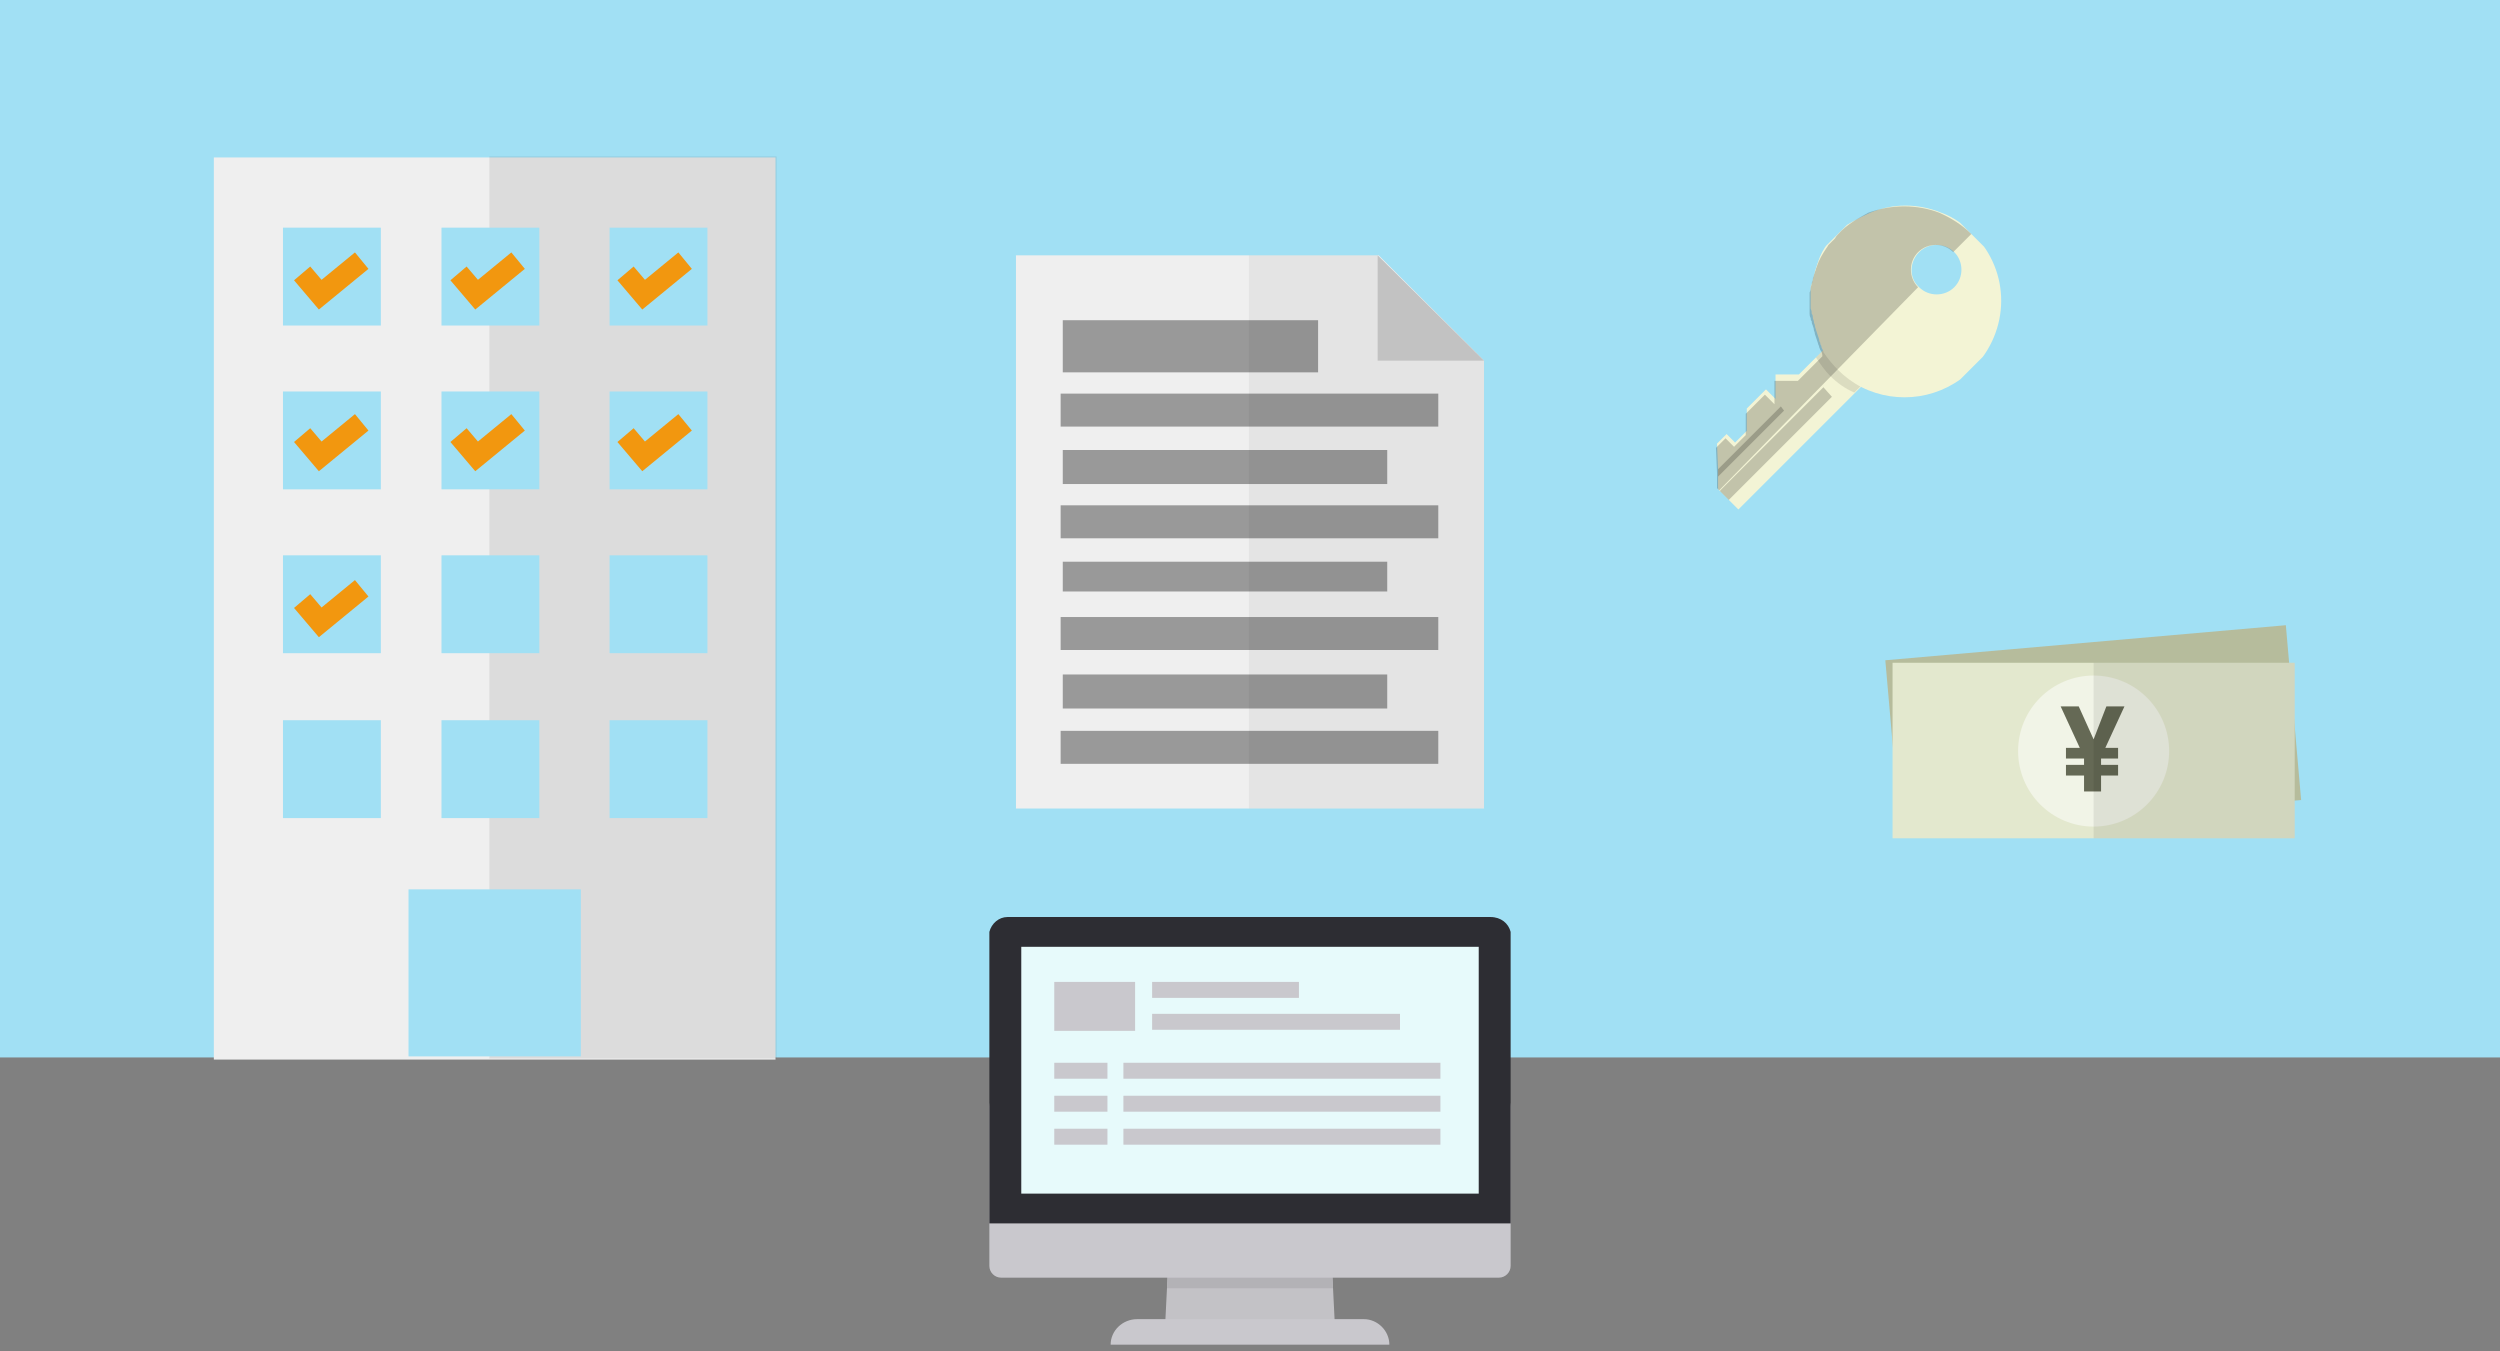 <?xml version="1.0" encoding="utf-8"?>
<!-- Generator: Adobe Illustrator 25.1.0, SVG Export Plug-In . SVG Version: 6.00 Build 0)  -->
<svg version="1.1" id="レイヤー_1" xmlns="http://www.w3.org/2000/svg" xmlns:xlink="http://www.w3.org/1999/xlink" x="0px"
	 y="0px" viewBox="0 0 235 127" style="enable-background:new 0 0 235 127;" xml:space="preserve">
<rect x="0" y="0" width="235" height="127" fill="#808080" stroke="none"/>
<style type="text/css">
	.st0{fill:#A1E0F4;}
	.st1{fill:#B6BC9C;}
	.st2{fill:#E3E8CE;}
	.st3{opacity:0.5;fill:#FFFFFF;enable-background:new    ;}
	.st4{fill:#656955;}
	.st5{opacity:8.000000e-02;enable-background:new    ;}
	.st6{fill:#C3C2C6;}
	.st7{fill:#B3B2B6;}
	.st8{fill:#C9C8CD;}
	.st9{fill:#2D2D33;}
	.st10{fill:#E7FAFB;}
	.st11{clip-path:url(#SVGID_2_);}
	.st12{fill:#F3F4D5;}
	.st13{opacity:0.1;fill:#040000;enable-background:new    ;}
	.st14{opacity:0.2;fill:#040000;enable-background:new    ;}
	.st15{clip-path:url(#SVGID_4_);}
	.st16{fill:#EFEFEF;}
	.st17{fill:#999999;}
	.st18{fill:#CCCCCC;}
	.st19{opacity:5.000000e-02;enable-background:new    ;}
	.st20{opacity:8.000000e-02;fill:#040000;enable-background:new    ;}
	.st21{fill:none;stroke:#F2970F;stroke-width:2;}
</style>
<rect class="st0" width="235" height="99.4"/>
<rect x="177.9" y="60.4" transform="matrix(0.996 -8.715574e-02 8.715574e-02 0.996 -5.233 17.411)" class="st1" width="37.8" height="16.5"/>
<rect x="177.9" y="62.3" class="st2" width="37.8" height="16.5"/>
<circle class="st3" cx="196.8" cy="70.6" r="7.1"/>
<path class="st4" d="M196.8,69.5l1.2-3.1h1.7l-1.8,3.9h1.2v1h-1.6v0.6h1.6v1h-1.6v1.5h-1.6v-1.5h-1.7v-1h1.7v-0.6h-1.7v-1h1.3
	l-1.8-3.9h1.7L196.8,69.5z"/>
<rect x="196.8" y="62.3" class="st5" width="18.9" height="16.5"/>
<path class="st6" d="M125.5,125h-16l0.6-12h14.8L125.5,125z"/>
<path class="st7" d="M125.3,121.1h-15.6l0.4-7.6h14.8L125.3,121.1z"/>
<path class="st8" d="M106.9,124h21.3c1.3,0,2.4,1.1,2.4,2.4h-26.2C104.4,125.1,105.5,124,106.9,124z"/>
<path class="st8" d="M142,104v15c0,0.6-0.5,1.1-1.1,1.1H94.1c-0.6,0-1.1-0.5-1.1-1.1v-15c0-0.6,0.5-1.1,1.1-1.1h46.8
	C141.5,102.9,142,103.4,142,104z"/>
<path class="st9" d="M142,87.6V115H93V87.6h0c0.2-0.8,0.9-1.4,1.7-1.4h45.4C141.1,86.2,141.8,86.8,142,87.6z"/>
<path class="st10" d="M139,89H96v23.2h43V89z"/>
<rect x="99.1" y="92.3" class="st8" width="7.6" height="4.6"/>
<rect x="108.3" y="92.3" class="st8" width="13.8" height="1.5"/>
<rect x="108.3" y="95.3" class="st8" width="23.3" height="1.5"/>
<rect x="99.1" y="99.9" class="st8" width="5" height="1.5"/>
<rect x="99.1" y="103" class="st8" width="5" height="1.5"/>
<rect x="99.1" y="106.1" class="st8" width="5" height="1.5"/>
<rect x="105.6" y="99.9" class="st8" width="29.8" height="1.5"/>
<rect x="105.6" y="103" class="st8" width="29.8" height="1.5"/>
<rect x="105.6" y="106.1" class="st8" width="29.8" height="1.5"/>
<g>
	<defs>
		
			<rect id="SVGID_1_" x="156.5" y="25" transform="matrix(0.707 -0.707 0.707 0.707 26.816 132.59)" width="33.8" height="17.8"/>
	</defs>
	<clipPath id="SVGID_2_">
		<use xlink:href="#SVGID_1_"  style="overflow:visible;"/>
	</clipPath>
	<g class="st11">
		<path class="st12" d="M166.9,37.5l-0.9-0.9l-1.8,1.8l0,2.1l-1.1,1.1l-0.8-0.8l-0.9,0.9l0.1,2.4l0,0.7l0,1.1v0.1l1.9,1.9l13.4-13.4
			l-1.8-2.1l-1.5-1.6l-4.4,4.4l-2.2,0L166.9,37.5z"/>
		<path class="st13" d="M173.5,30.8l-2.8,2.8c0.4,0.6,0.8,1.2,1.3,1.7c0.7,0.7,1.4,1.2,2.3,1.6l2.5-2.5l-1.8-2.1L173.5,30.8z"/>
		<path class="st12" d="M175.8,20c2.1-0.9,4.5-0.9,6.7,0c1.1,0.4,2.1,1.1,3,2c3.5,3.5,3.5,9.1-0.1,12.7c-2.8,2.8-7,3.4-10.4,1.7
			c-0.8-0.4-1.6-1-2.2-1.6c-0.5-0.5-1-1.1-1.4-1.7c0,0,0,0,0-0.1c-0.1-0.2-0.2-0.3-0.2-0.5c-0.1-0.1-0.1-0.2-0.1-0.3c0,0,0,0,0,0
			c-0.1-0.1-0.1-0.2-0.1-0.3c-0.1-0.3-0.2-0.6-0.3-0.9c0-0.1-0.1-0.2-0.1-0.4c0-0.1-0.1-0.2-0.1-0.4c0-0.1-0.1-0.2-0.1-0.4
			c0-0.1,0-0.2-0.1-0.3c0-0.1,0-0.3-0.1-0.5c0-0.2,0-0.5,0-0.7c0-0.1,0-0.2,0-0.4c0-0.1,0-0.2,0-0.4c0-0.1,0-0.2,0-0.4
			c0-0.1,0-0.2,0.1-0.4c0-0.1,0.1-0.2,0.1-0.4c0-0.1,0.1-0.2,0.1-0.4c0-0.1,0.1-0.2,0.1-0.4c0-0.1,0.1-0.2,0.1-0.3
			c0-0.1,0.1-0.2,0.1-0.3c0-0.1,0.1-0.2,0.1-0.3c0.2-0.6,0.5-1.2,0.9-1.7c0.1-0.1,0.1-0.2,0.2-0.3c0.1-0.1,0.1-0.2,0.3-0.3
			c0,0,0,0,0,0c0.1-0.1,0.2-0.2,0.3-0.3c0.1-0.1,0.2-0.2,0.3-0.4C173.6,21.1,174.7,20.5,175.8,20z M180.4,27c0.9,0.9,2.4,0.9,3.3,0
			c0.9-0.9,0.9-2.4,0-3.3c-0.9-0.9-2.4-0.9-3.3,0C179.5,24.6,179.4,26.1,180.4,27z"/>
		<path class="st14" d="M171.4,36.4l-9.7,9.7v0.1l0.8,0.8l9.7-9.7L171.4,36.4z"/>
		<path class="st14" d="M167.4,38.2l-5.9,5.9l0,0.7l6.2-6.2L167.4,38.2z"/>
		<path class="st14" d="M172.8,22c-0.1,0.1-0.2,0.2-0.3,0.4c-0.1,0.1-0.2,0.2-0.3,0.3c0,0,0,0,0,0c-0.1,0.1-0.2,0.2-0.3,0.3
			c-0.1,0.1-0.1,0.2-0.2,0.3c-0.4,0.6-0.7,1.1-0.9,1.7c0,0.1-0.1,0.2-0.1,0.3c0,0.1-0.1,0.2-0.1,0.3s-0.1,0.2-0.1,0.3
			c0,0.1-0.1,0.2-0.1,0.4c0,0.1-0.1,0.2-0.1,0.4c0,0.1-0.1,0.2-0.1,0.4c0,0.1,0,0.2-0.1,0.4c0,0.1,0,0.2,0,0.4c0,0.1,0,0.2,0,0.4
			c0,0.1,0,0.2,0,0.4c0,0.2,0,0.5,0,0.7c0,0.2,0,0.3,0.1,0.5c0,0.1,0,0.2,0.1,0.3c0,0.1,0,0.2,0.1,0.4c0,0.1,0.1,0.2,0.1,0.4
			c0,0.1,0.1,0.2,0.1,0.4c0.1,0.3,0.2,0.6,0.3,0.9c0,0.1,0.1,0.2,0.1,0.3c0,0,0,0,0,0c0,0.1,0.1,0.2,0.1,0.3
			c0.1,0.1,0.2,0.3,0.2,0.5c0,0,0,0.1,0,0.1l-2.3,2.3l-2.2,0l0,2.2l-0.9-0.9l-1.8,1.8l0,2l-1.1,1.1l-0.8-0.8l-0.9,0.9l0.1,2.4l0,0.7
			l0,1.1L180.3,27c-0.9-0.9-0.9-2.4,0-3.3c0.9-0.9,2.4-0.9,3.3,0l1.7-1.7c-0.9-0.9-1.9-1.5-3-2c-2.1-0.8-4.5-0.8-6.7,0
			C174.7,20.5,173.6,21.1,172.8,22z"/>
	</g>
</g>
<g>
	<defs>
		<rect id="SVGID_3_" x="95.5" y="24" width="44.1" height="52"/>
	</defs>
	<clipPath id="SVGID_4_">
		<use xlink:href="#SVGID_3_"  style="overflow:visible;"/>
	</clipPath>
	<g class="st15">
		<path class="st16" d="M139.5,33.9V76H95.5V24h34.1L139.5,33.9z"/>
		<path class="st17" d="M130.5,52.8H99.9v2.8h30.5V52.8z"/>
		<path class="st17" d="M135.3,47.5H99.7v3.1h35.5V47.5z"/>
		<path class="st17" d="M130.5,42.3H99.9v3.2h30.5V42.3z"/>
		<path class="st17" d="M135.3,37H99.7v3.1h35.5V37z"/>
		<path class="st17" d="M123.9,30.1h-24V35h24V30.1z"/>
		<path class="st17" d="M135.3,58H99.7v3.1h35.5V58z"/>
		<path class="st17" d="M130.5,63.4H99.9v3.2h30.5V63.4z"/>
		<path class="st17" d="M135.3,68.7H99.7v3.1h35.5V68.7z"/>
		<path class="st18" d="M139.5,33.9h-10V24L139.5,33.9z"/>
		<path class="st19" d="M139.5,33.9V76h-22.1V24h12.1L139.5,33.9z"/>
	</g>
</g>
<path class="st16" d="M72.9,14.8v84.8H20.1V14.8H72.9z"/>
<path class="st20" d="M73,14.7v84.8H46l0-84.8H73z"/>
<path class="st0" d="M50.7,67.7h-9.2v9.2h9.2V67.7z"/>
<path class="st0" d="M35.8,67.7h-9.2v9.2h9.2V67.7z"/>
<path class="st0" d="M66.5,67.7h-9.2v9.2h9.2V67.7z"/>
<path class="st0" d="M50.7,52.2h-9.2v9.2h9.2V52.2z"/>
<path class="st0" d="M35.8,52.2h-9.2v9.2h9.2V52.2z"/>
<path class="st0" d="M66.5,52.2h-9.2v9.2h9.2V52.2z"/>
<path class="st0" d="M50.7,36.8h-9.2V46h9.2V36.8z"/>
<path class="st0" d="M35.8,36.8h-9.2V46h9.2V36.8z"/>
<path class="st0" d="M66.5,36.8h-9.2V46h9.2V36.8z"/>
<path class="st0" d="M50.7,21.4h-9.2v9.2h9.2V21.4z"/>
<path class="st0" d="M35.8,21.4h-9.2v9.2h9.2V21.4z"/>
<path class="st0" d="M66.5,21.4h-9.2v9.2h9.2V21.4z"/>
<path class="st0" d="M54.6,83.6H38.4v15.7h16.2V83.6z"/>
<path class="st21" d="M28.4,25.7l1.7,2l3.9-3.2"/>
<path class="st21" d="M28.4,40.9l1.7,2l3.9-3.2"/>
<path class="st21" d="M43.1,40.9l1.7,2l3.9-3.2"/>
<path class="st21" d="M58.8,40.9l1.7,2l3.9-3.2"/>
<path class="st21" d="M28.4,56.5l1.7,2l3.9-3.2"/>
<path class="st21" d="M43.1,25.7l1.7,2l3.9-3.2"/>
<path class="st21" d="M58.8,25.7l1.7,2l3.9-3.2"/>
</svg>
